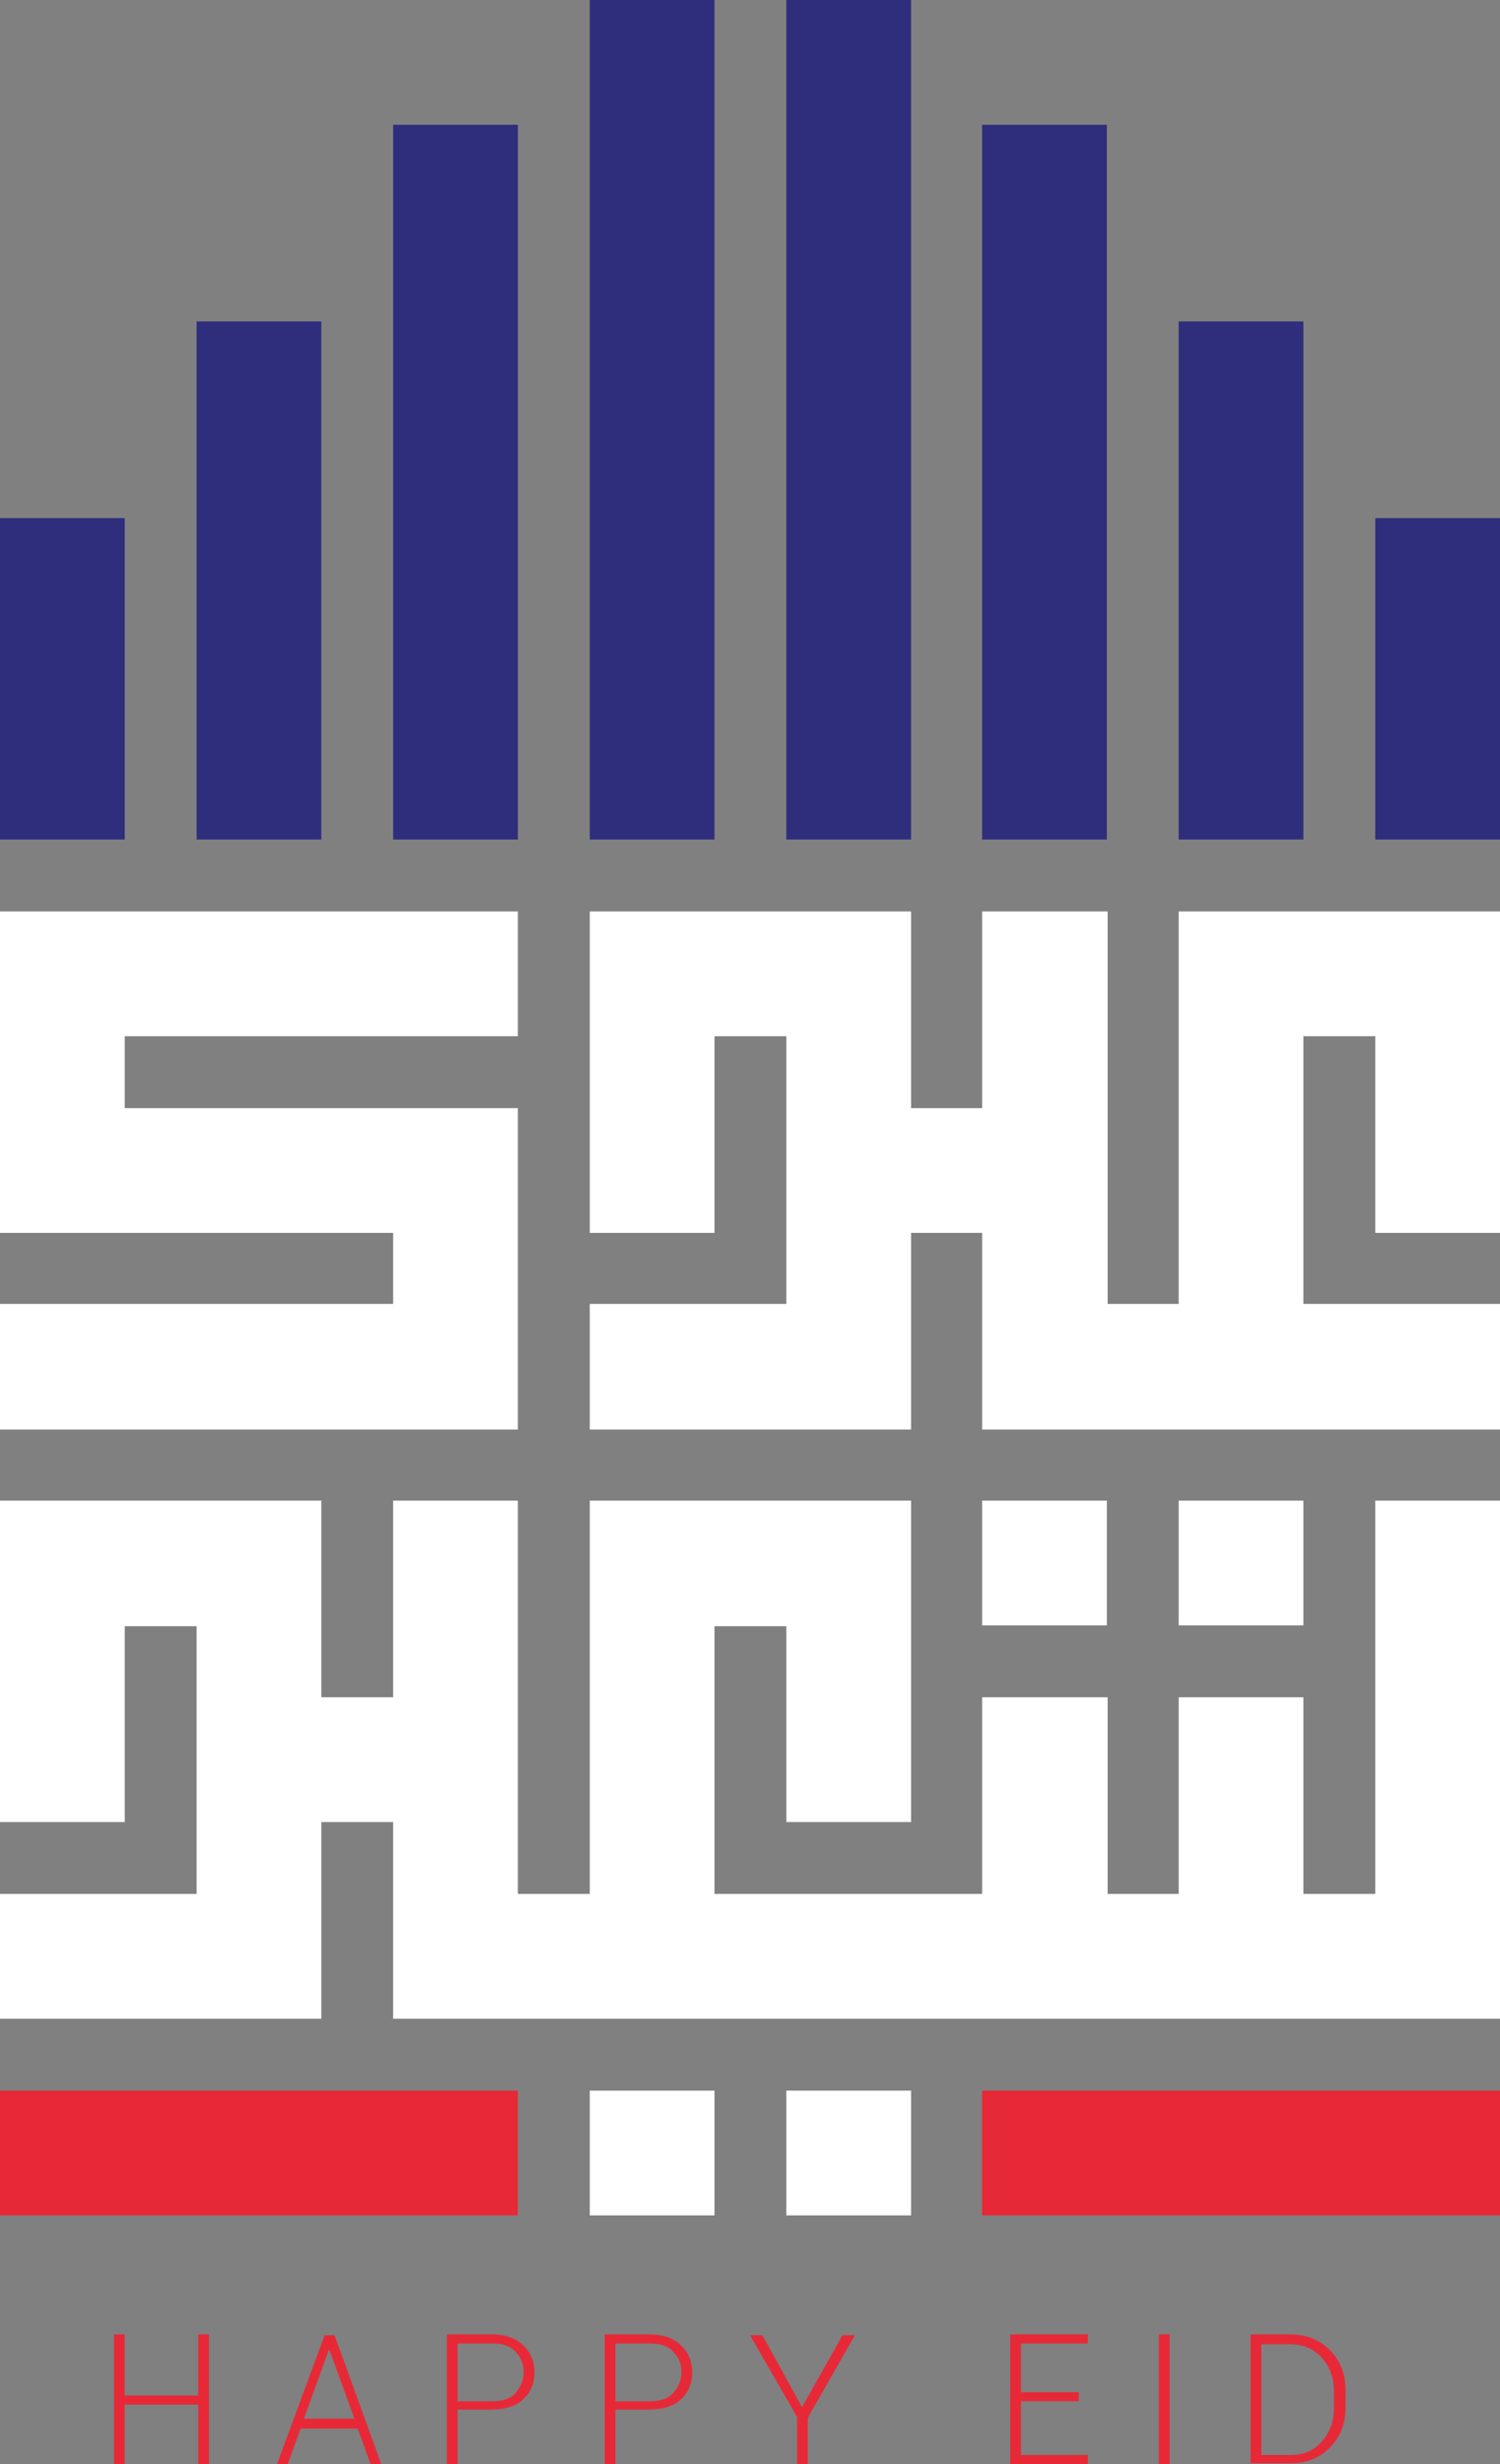 <?xml version="1.0" encoding="UTF-8"?> <!-- Generator: Adobe Illustrator 23.0.3, SVG Export Plug-In . SVG Version: 6.00 Build 0) --> <svg xmlns="http://www.w3.org/2000/svg" xmlns:xlink="http://www.w3.org/1999/xlink" id="Layer_1" x="0px" y="0px" viewBox="0 0 181.6 298.2" style="enable-background:new 0 0 181.6 298.2;" xml:space="preserve"><rect x="0" y="0" width="181.6" height="298.2" fill="#808080" stroke="none"/> <style type="text/css"> .st0{fill:#FFFFFF;} .st1{fill:#2F2E7D;} .st2{fill:#E72937;} </style> <g> <g> <polygon class="st0" points="181.6,110.3 181.6,149.2 166.5,149.2 166.5,125.4 157.8,125.4 157.8,157.8 181.6,157.8 181.6,173 118.9,173 118.9,149.2 110.3,149.2 110.3,173 71.4,173 71.4,157.8 95.2,157.8 95.2,125.4 86.5,125.4 86.5,149.2 71.4,149.2 71.4,110.3 110.3,110.3 110.3,134.1 118.9,134.1 118.9,110.3 134.1,110.3 134.1,157.8 142.7,157.8 142.7,110.3 "></polygon> <rect x="166.5" y="62.7" class="st1" width="15.1" height="38.9"></rect> <rect x="142.7" y="38.9" class="st1" width="15.1" height="62.7"></rect> <rect x="142.7" y="181.6" class="st0" width="15.1" height="15.1"></rect> <rect x="118.9" y="15.1" class="st1" width="15.1" height="86.5"></rect> <rect x="118.9" y="181.6" class="st0" width="15.1" height="15.1"></rect> <rect x="118.9" y="253" class="st2" width="62.7" height="15.1"></rect> <rect x="95.2" class="st1" width="15.1" height="101.6"></rect> <polygon class="st0" points="181.6,181.6 181.6,244.3 47.6,244.3 47.6,220.5 38.9,220.5 38.9,244.3 0,244.3 0,229.2 23.8,229.2 23.8,196.8 15.1,196.8 15.1,220.5 0,220.5 0,181.6 38.9,181.6 38.9,205.4 47.6,205.4 47.6,181.6 62.7,181.6 62.7,229.2 71.4,229.2 71.4,181.6 110.3,181.6 110.3,220.5 95.2,220.5 95.2,196.8 86.5,196.8 86.5,229.2 118.9,229.2 118.9,205.4 134.1,205.4 134.1,229.2 142.7,229.2 142.7,205.4 157.8,205.4 157.8,229.2 166.5,229.2 166.5,181.6 "></polygon> <rect x="95.2" y="253" class="st0" width="15.1" height="15.1"></rect> <rect x="71.4" class="st1" width="15.1" height="101.6"></rect> <rect x="71.4" y="253" class="st0" width="15.1" height="15.1"></rect> <polygon class="st0" points="15.1,125.4 15.1,134.1 62.7,134.1 62.7,173 0,173 0,157.8 47.6,157.8 47.6,149.2 0,149.2 0,110.3 62.7,110.3 62.7,125.4 "></polygon> <rect x="47.6" y="15.1" class="st1" width="15.1" height="86.5"></rect> <rect y="253" class="st2" width="62.7" height="15.1"></rect> <rect x="23.8" y="38.9" class="st1" width="15.1" height="62.7"></rect> <rect y="62.7" class="st1" width="15.1" height="38.9"></rect> </g> <g> <path class="st2" d="M25.3,298.2H24V291h-8.9v7.2h-1.3v-15.7h1.3v7.4H24v-7.4h1.3V298.2z"></path> <path class="st2" d="M43.3,293.9h-6.9l-1.6,4.4h-1.3l5.8-15.7h1.2l5.7,15.7h-1.3L43.3,293.9z M36.8,292.7h6.1l-3-8.3h-0.1 L36.8,292.7z"></path> <path class="st2" d="M55.4,291.7v6.5h-1.3v-15.7h5.4c1.6,0,2.9,0.4,3.8,1.3c0.9,0.8,1.4,1.9,1.4,3.3c0,1.4-0.5,2.5-1.4,3.3 c-0.9,0.8-2.2,1.2-3.8,1.2H55.4z M55.4,290.6h4.1c1.3,0,2.3-0.3,2.9-1c0.6-0.7,1-1.5,1-2.5c0-1-0.3-1.8-1-2.5 c-0.6-0.7-1.6-1-2.9-1h-4.1V290.6z"></path> <path class="st2" d="M74.5,291.7v6.5h-1.3v-15.7h5.4c1.6,0,2.9,0.4,3.8,1.3c0.9,0.8,1.4,1.9,1.4,3.3c0,1.4-0.5,2.5-1.4,3.3 s-2.2,1.2-3.8,1.2H74.5z M74.5,290.6h4.1c1.3,0,2.3-0.3,2.9-1c0.6-0.7,1-1.5,1-2.5c0-1-0.3-1.8-1-2.5c-0.6-0.7-1.6-1-2.9-1h-4.1 V290.6z"></path> <path class="st2" d="M97.1,291.3l4.9-8.7h1.5l-5.7,10v5.7h-1.3v-5.8l-5.7-9.9h1.5L97.1,291.3z"></path> <path class="st2" d="M130.6,290.6h-7v6.5h8.1v1.1h-9.4v-15.7h9.4v1.1h-8.1v5.9h7V290.6z"></path> <path class="st2" d="M141.6,298.2h-1.3v-15.7h1.3V298.2z"></path> <path class="st2" d="M151.4,298.2v-15.7h4.8c1.9,0,3.5,0.6,4.8,1.9c1.3,1.3,1.9,2.9,1.9,4.9v2c0,2-0.6,3.6-1.9,4.9 c-1.3,1.3-2.8,1.9-4.8,1.9H151.4z M152.7,283.6v13.5h3.5c1.6,0,2.8-0.5,3.8-1.6c1-1.1,1.5-2.5,1.5-4.1v-2c0-1.6-0.5-3-1.5-4.1 s-2.3-1.6-3.8-1.6H152.7z"></path> </g> </g> </svg> 